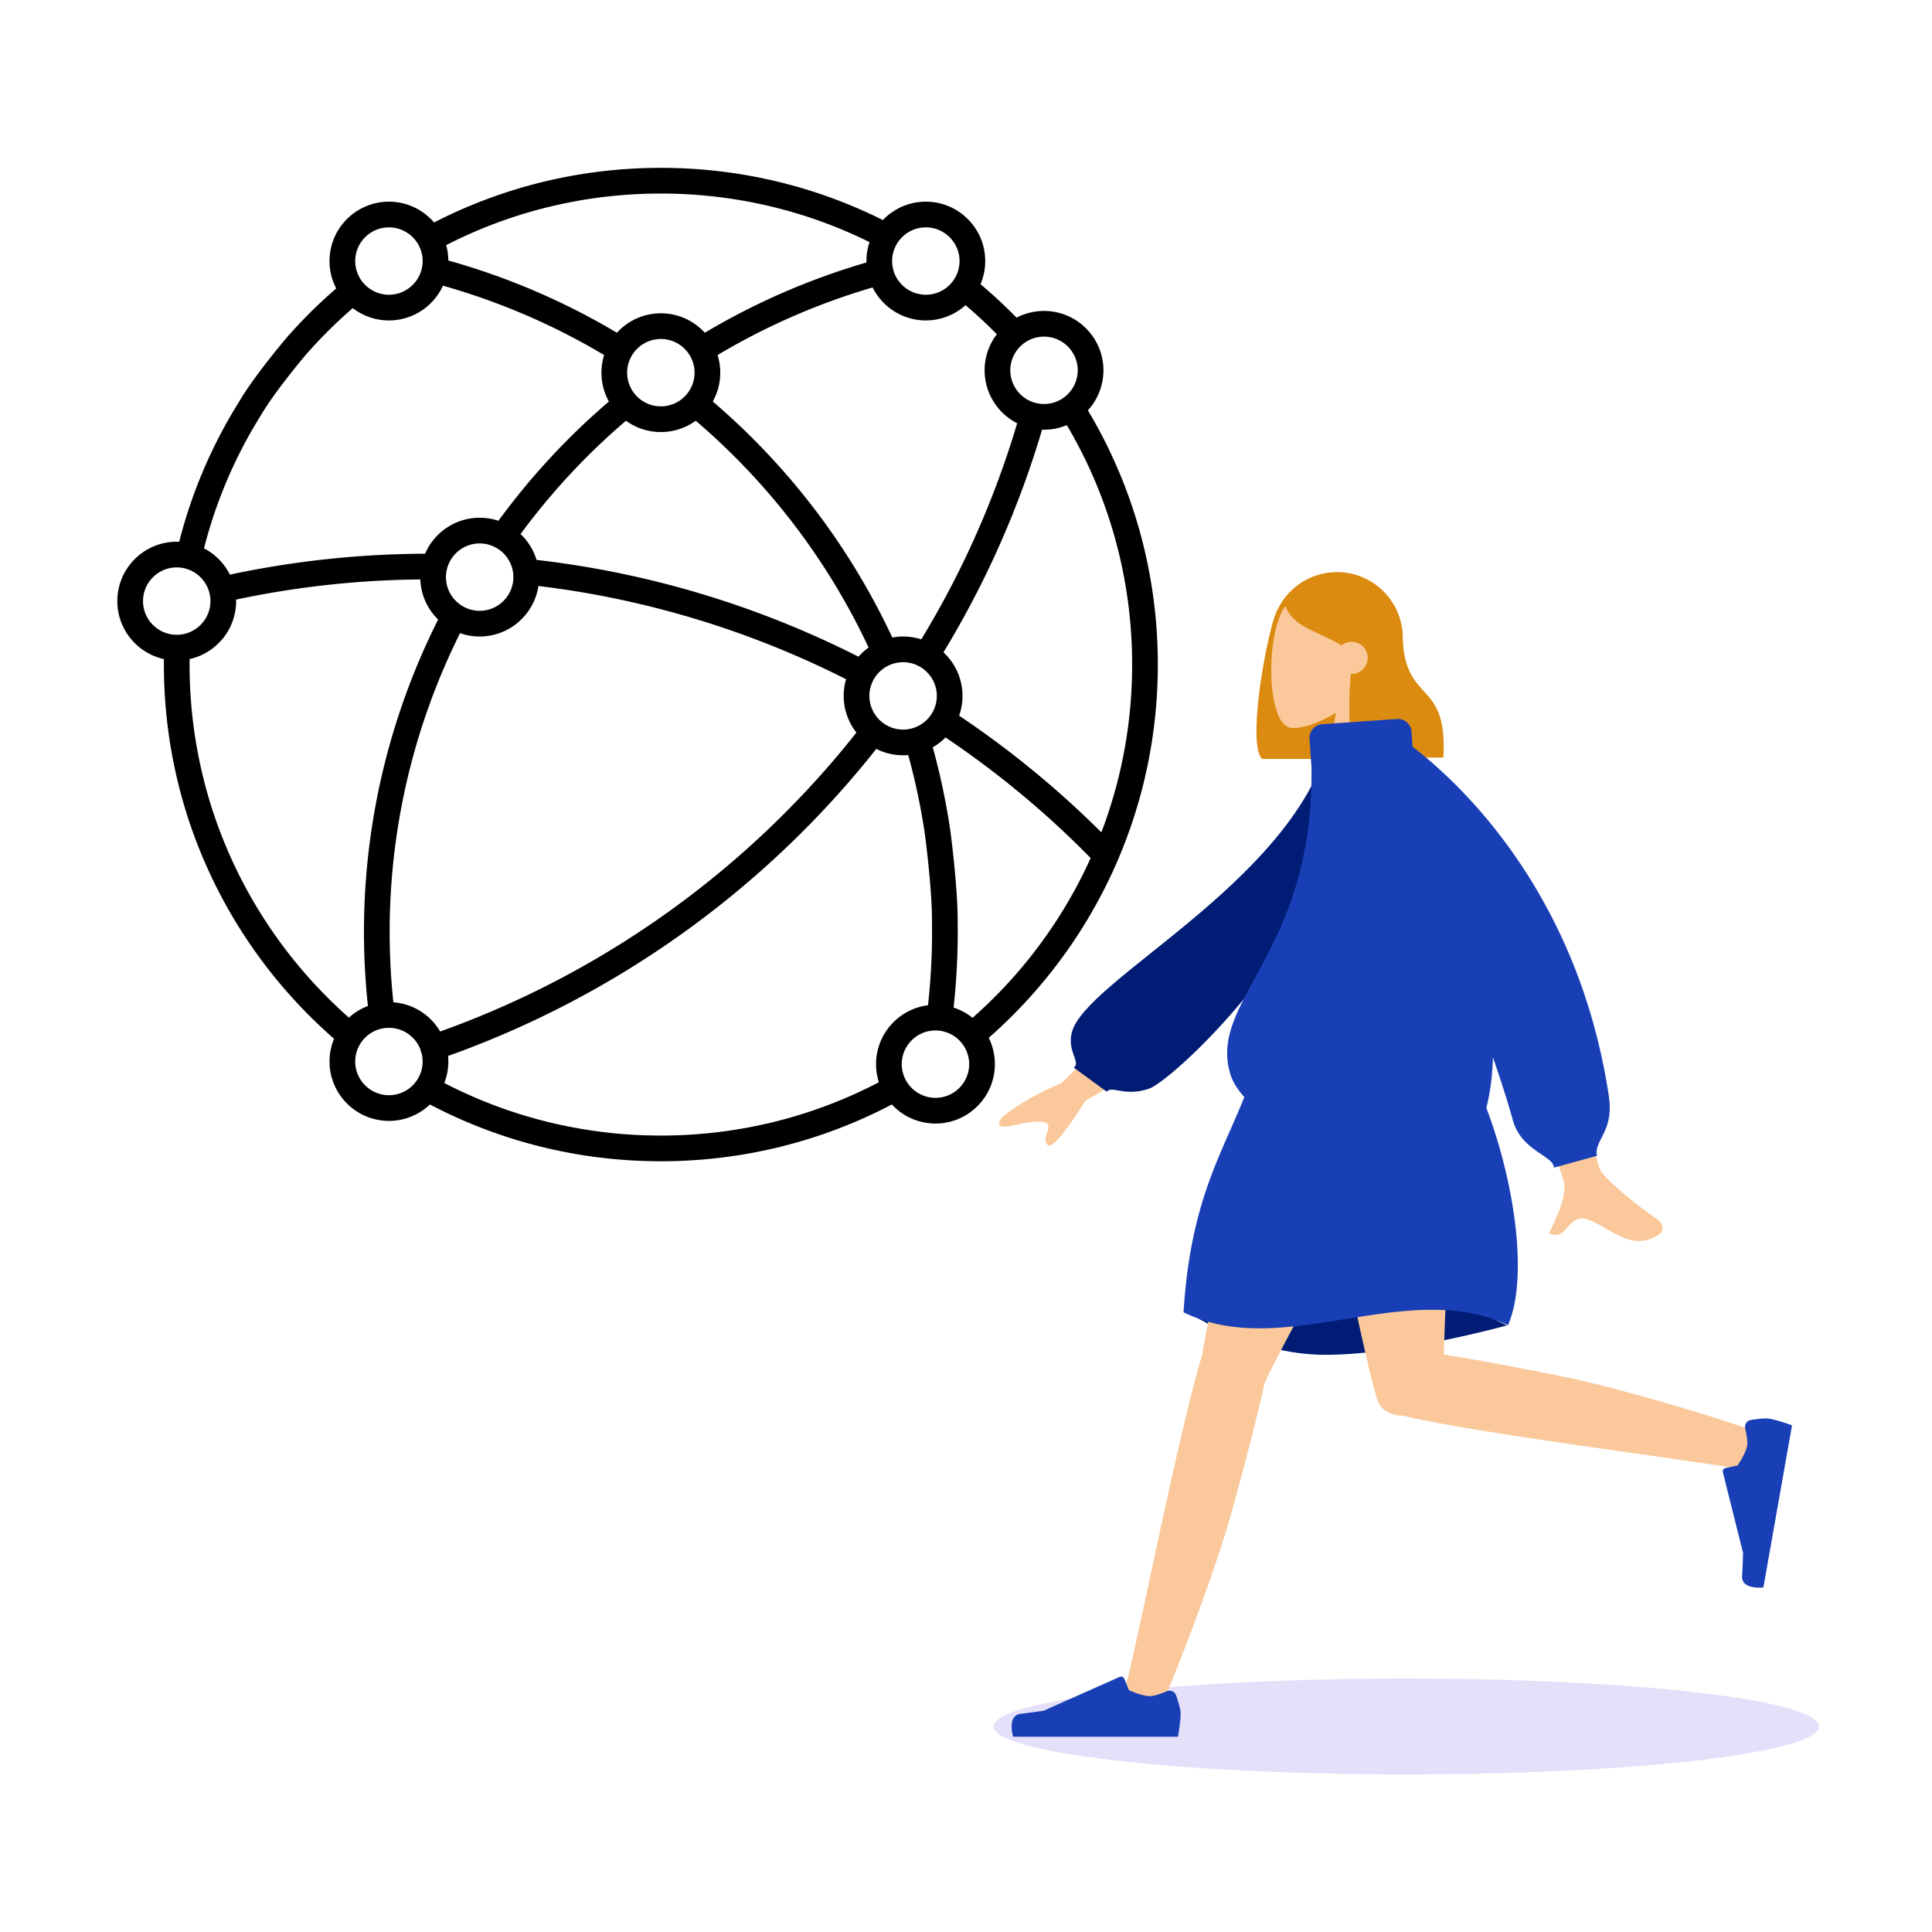 <svg xmlns="http://www.w3.org/2000/svg" width="564" height="564" fill="none"><path fill="#000" fill-rule="evenodd" d="m122.184 71.513.047.09.029.052a9.76 9.76 0 0 1 1.121 4.552 10 10 0 0 1-.205 1.998c-.927 4.465-4.896 7.836-9.637 7.836a9.83 9.83 0 0 1-7.609-3.606 9.8 9.8 0 0 1-2.232-6.228c0-5.417 4.416-9.833 9.841-9.833 3.725 0 6.974 2.081 8.645 5.139m8.065.048a17.3 17.3 0 0 1 .631 4.49 203.3 203.3 0 0 1 49.213 21.087 17.3 17.3 0 0 1 12.827-5.678c5.079 0 9.654 2.191 12.828 5.679a203.3 203.3 0 0 1 47.188-20.508q-.006-.211-.005-.424c0-1.933.317-3.793.904-5.53C235.477 61.602 214.8 56.5 192.921 56.5c-22.58 0-43.88 5.434-62.672 15.061m127.486-7.321C238.225 54.487 216.208 49 192.921 49c-23.844 0-46.354 5.752-66.207 15.945-3.183-3.715-7.908-6.071-13.175-6.071-9.563 0-17.341 7.77-17.341 17.333 0 2.884.707 5.604 1.957 7.998a146 146 0 0 0-14.29 14.163l-.033.039c-3.109 3.636-10.367 12.591-14.052 18.889a144.2 144.2 0 0 0-17.471 40.861q-.358-.015-.718-.015c-9.563 0-17.341 7.77-17.341 17.333 0 8.279 5.829 15.215 13.6 16.928q-.009.798-.009 1.597c0 43.579 19.24 82.669 49.678 109.243a17.3 17.3 0 0 0-1.321 6.64c0 9.563 7.778 17.333 17.341 17.333 4.634 0 8.848-1.823 11.962-4.792C145.648 333.011 168.589 339 192.92 339c24.338 0 47.286-5.992 67.437-16.584a17.3 17.3 0 0 0 12.73 5.573c9.564 0 17.342-7.77 17.342-17.333 0-2.758-.647-5.367-1.797-7.684C318.892 276.403 338 237.431 338 194c0-27.116-7.451-52.503-20.418-74.216a17.26 17.26 0 0 0 4.535-11.678c0-9.563-7.778-17.334-17.341-17.334-2.891 0-5.618.71-8.017 1.964a146 146 0 0 0-10.52-9.764 17.2 17.2 0 0 0 1.374-6.765c0-9.563-7.778-17.333-17.341-17.333-4.926 0-9.377 2.06-12.537 5.366m4.154 6.823q.05-.074.096-.152a9.85 9.85 0 0 1 8.287-4.537c5.425 0 9.841 4.416 9.841 9.833a9.77 9.77 0 0 1-1.798 5.658 9.84 9.84 0 0 1-8.043 4.176c-4.598 0-8.47-3.171-9.545-7.436a9.8 9.8 0 0 1-.296-2.398 9.77 9.77 0 0 1 1.458-5.145m-7.148 12.854a195.7 195.7 0 0 0-45.26 19.728c.507 1.627.781 3.356.781 5.148a17.23 17.23 0 0 1-2.183 8.416 204.6 204.6 0 0 1 52.401 68.894 17.5 17.5 0 0 1 3.157-.287c1.851 0 3.634.291 5.307.829a268.8 268.8 0 0 0 27.992-63.079c-5.634-2.865-9.502-8.717-9.502-15.46 0-3.957 1.332-7.607 3.57-10.527a138 138 0 0 0-9.142-8.487 17.28 17.28 0 0 1-11.59 4.449c-6.795 0-12.689-3.923-15.531-9.624m43.745 16.632a9.82 9.82 0 0 0-3.552 7.557c0 5.416 4.416 9.833 9.842 9.833 2.113 0 4.074-.67 5.68-1.809q.093-.072.192-.14a9.83 9.83 0 0 0 3.969-7.884c0-5.417-4.416-9.834-9.841-9.834a9.8 9.8 0 0 0-6.29 2.277m12.944 23.564a17.25 17.25 0 0 1-7.224 1.317 276.3 276.3 0 0 1-28.79 65.007 17.28 17.28 0 0 1 5.563 12.713c0 2.021-.348 3.962-.986 5.767a279 279 0 0 1 41.522 34.066c5.806-15.216 8.985-31.728 8.985-48.983 0-25.522-6.954-49.41-19.07-69.887m6.963 126.372a271.5 271.5 0 0 0-42.377-35.205 17.5 17.5 0 0 1-3.716 2.883 203 203 0 0 1 5.092 24.08l.008.056c.735 5.514 2.225 18.667 2.166 26.564.13 8.444-.269 16.892-1.184 25.284a17.3 17.3 0 0 1 5.539 2.98c14.564-12.846 26.384-28.723 34.472-46.642m-37.678 53.965a9.84 9.84 0 0 0-6.632-3.578 4 4 0 0 1-.291-.025 10 10 0 0 0-.705-.025c-5.425 0-9.841 4.417-9.841 9.834a9.77 9.77 0 0 0 1.426 5.09 9.85 9.85 0 0 0 8.415 4.743c5.426 0 9.842-4.417 9.842-9.833 0-2.25-.762-4.328-2.041-5.988l-.023-.026a4 4 0 0 1-.15-.192m-24.148 11.484a17.3 17.3 0 0 1-.821-5.278c0-8.827 6.626-16.127 15.167-17.199a197 197 0 0 0 1.154-24.521l-.001-.09c.06-7.292-1.358-19.981-2.097-25.528a196 196 0 0 0-4.827-22.899q-.744.064-1.505.064c-2.813 0-5.472-.672-7.824-1.865-32.285 40.784-75.62 72.032-125.008 89.64q.076.803.076 1.625c0 2.212-.416 4.329-1.175 6.276 18.924 9.802 40.417 15.341 63.214 15.341 22.971 0 44.618-5.624 63.647-15.566m-134.905-.508a9.8 9.8 0 0 0 1.426-7.926 3.8 3.8 0 0 1-.361-1.139c-1.421-3.686-5.004-6.312-9.188-6.312q-.734 0-1.441.106l-.069.01a9.87 9.87 0 0 0-6.697 4.299 9.77 9.77 0 0 0-1.634 5.419c0 5.417 4.416 9.833 9.841 9.833a9.84 9.84 0 0 0 7.968-4.069q.074-.113.155-.221m-19.8-18.35a17.4 17.4 0 0 1 5.545-3.408c-4.268-39.935 3.437-78.859 20.496-112.809a17.28 17.28 0 0 1-5.202-11.706 271.3 271.3 0 0 0-53.774 5.878q.005.222.005.444c0 8.273-5.82 15.204-13.582 16.924q-.009.8-.009 1.601c0 41.039 17.985 77.877 46.521 103.076M67.114 167.749a278.7 278.7 0 0 1 56.976-6.104c2.657-6.173 8.8-10.502 15.939-10.502 1.914 0 3.757.311 5.48.886a204.3 204.3 0 0 1 32.253-34.82 17.23 17.23 0 0 1-2.183-8.416c0-1.792.274-3.521.781-5.149a196 196 0 0 0-47.043-20.241c-2.739 5.978-8.781 10.138-15.778 10.138-3.971 0-7.634-1.34-10.561-3.592a138 138 0 0 0-13.462 13.35c-3.11 3.64-9.987 12.17-13.288 17.827l-.06.099a136.7 136.7 0 0 0-16.61 38.855 17.45 17.45 0 0 1 7.556 7.669m117.171-63.667a9.8 9.8 0 0 0-1.206 4.711 9.8 9.8 0 0 0 2.584 6.633 9.82 9.82 0 0 0 7.257 3.201c5.426 0 9.842-4.416 9.842-9.834a9.77 9.77 0 0 0-1.329-4.928c-1.707-2.929-4.884-4.905-8.513-4.905-3.627 0-6.802 1.974-8.509 4.901a4 4 0 0 1-.126.221m-1.545 18.738a196.8 196.8 0 0 0-30.776 33.09 17.35 17.35 0 0 1 4.664 7.542c33.047 3.797 64.844 13.491 93.989 28.258a17.4 17.4 0 0 1 2.957-2.671 197.1 197.1 0 0 0-50.473-66.219 17.26 17.26 0 0 1-10.181 3.307c-3.8 0-7.319-1.227-10.18-3.307m77.061 71.275a9.9 9.9 0 0 0-4.81 4.365 9.75 9.75 0 0 0-1.195 4.69 9.82 9.82 0 0 0 3.619 7.611 9.8 9.8 0 0 0 6.222 2.222 9.8 9.8 0 0 0 3.095-.498 9.9 9.9 0 0 0 5.334-4.266 9.77 9.77 0 0 0 1.413-5.069c0-3.587-1.936-6.735-4.818-8.453a4 4 0 0 1-.221-.127 9.8 9.8 0 0 0-4.803-1.254 9.8 9.8 0 0 0-3.836.779m-9.79 19.768a17.25 17.25 0 0 1-3.715-10.713c0-1.69.243-3.324.696-4.869-27.887-14.096-58.257-23.418-89.815-27.213-1.254 8.337-8.465 14.742-17.148 14.742a17.3 17.3 0 0 1-5.731-.972c-16.179 32.48-23.483 69.634-19.463 107.759 5.823.432 10.854 3.747 13.663 8.521 48.007-17.161 90.133-47.575 121.513-87.255m-115.225-37.069a9.8 9.8 0 0 0 5.243 1.516c5.425 0 9.841-4.416 9.841-9.833q0-.51-.051-1.008a4 4 0 0 1-.035-.29c-.638-4.808-4.77-8.536-9.755-8.536-5.425 0-9.841 4.417-9.841 9.834 0 3.399 1.739 6.405 4.375 8.172q.115.07.223.145m-83.195-11.152c-5.425 0-9.841 4.416-9.841 9.833 0 5.418 4.416 9.834 9.841 9.834 5.426 0 9.841-4.416 9.841-9.834s-4.415-9.833-9.84-9.833" clip-rule="evenodd"/><path fill="#5232DB" d="M410.5 518c66.55 0 120.5-6.268 120.5-14s-53.95-14-120.5-14S290 496.268 290 504s53.95 14 120.5 14" opacity=".15"/><path fill="#DC8B11" fill-rule="evenodd" d="M390.308 167.007c10.604 0 19.2 8.596 19.2 19.2v16.135c0 9.618-7.072 17.585-16.3 18.982l-.014.237h-24.746c-4.209-4.106.548-31.954 3.513-41.184.433-1.349.853-2.306 1.265-2.945 3.186-6.191 9.639-10.425 17.082-10.425" clip-rule="evenodd"/><path fill="#FAC89A" fill-rule="evenodd" d="M389.936 208.116c-5.526 3.326-10.956 4.933-13.504 4.277-6.391-1.645-6.979-24.991-2.034-34.195s30.366-13.215 31.647 5.02c.445 6.329-2.216 11.978-6.148 16.587l7.05 32.814h-20.48z" clip-rule="evenodd"/><path fill="#DC8B11" fill-rule="evenodd" d="M408.754 183.326a46 46 0 0 0-1.74-1.664l.027-.662s-6.427-13.141-16.309-13.141c-9.873 0-12.995 4.584-15.649 8.48l-.007.01c1.388 4.757 5.572 6.681 10.304 8.858 2.037.937 4.175 1.92 6.236 3.196a4.68 4.68 0 0 1 2.957-1.047 4.69 4.69 0 0 1 4.693 4.687 4.69 4.69 0 0 1-4.906 4.682c-.944 10.121-.566 21.679 2.246 24.423h24.747c.71-12.325-2.482-15.841-5.745-19.434-3.07-3.38-6.202-6.829-6.202-17.747q-.33-.323-.651-.641z" clip-rule="evenodd"/><path fill="#001C74" fill-rule="evenodd" d="M439.879 386.927s-30.706 8.576-52.985 8.576-41.387-13.207-41.387-13.207 30.049-8.803 49.493-8.803 44.879 13.434 44.879 13.434" clip-rule="evenodd"/><path fill="#FAC89A" fill-rule="evenodd" d="M369.172 403.744q.297-.444.496-.967c2.737-7.226 46.565-85.18 50.932-99.432h-49.345c-3.32 10.836-18.262 78.837-20.365 92.404-6.635 21.401-20.296 90.711-22.04 95.512-1.834 5.051 8.488 10.313 11.239 4.104 4.376-9.881 14.805-37.221 19.449-53.915 4.353-15.65 7.897-29.73 9.634-37.706" clip-rule="evenodd"/><path fill="#FAC89A" fill-rule="evenodd" d="M409.544 413.262c20.037 5.057 93.331 14.199 98.361 15.633 5.174 1.476 9.711-9.174 3.315-11.481-10.176-3.671-38.216-12.152-55.216-15.613-13.675-2.784-26.153-5.055-34.53-6.385.71-23.499 3.954-79.892 1.827-92.071H379.64c2.039 11.679 19.277 96.9 22.481 105.43 1.017 3.046 4.05 4.392 7.423 4.487" clip-rule="evenodd"/><path fill="#193FB6" fill-rule="evenodd" d="M509.48 417.053c-.269-1.14.423-2.313 1.578-2.508 1.781-.301 4.234-.62 5.579-.383 2.273.4 6.5 1.924 6.5 1.924l-8.357 47.331s-6.434.769-6.219-3.291c.215-4.061.286-6.759.286-6.759l-5.899-23.58a1 1 0 0 1 .756-1.22l3.536-.776s2.369-3.377 2.775-5.678c.232-1.312-.157-3.458-.535-5.06m-168.916 76.682c1.075-.462 2.349.014 2.741 1.116.606 1.7 1.347 4.058 1.347 5.422 0 2.305-.769 6.727-.769 6.727h-48.129s-1.876-6.194 2.166-6.687 6.715-.892 6.715-.892l22.233-9.898a1 1 0 0 1 1.331.532l1.381 3.344s3.742 1.743 6.081 1.743c1.336 0 3.389-.757 4.903-1.407m82.596-190.391s-28.86-8.245-54.613 0c-5.973 27.215-20.488 38.016-23.04 79.74 29.013 14.395 64.853-10.267 94.72 3.772 8.533-19.636-3.413-66.926-17.067-83.512" clip-rule="evenodd"/><path fill="#FAC89A" fill-rule="evenodd" d="M467.194 341.612c-2.501-5.066-14.995-70.264-14.995-70.264l-18.686.07s21.348 69.064 22.664 72.322c1.71 4.231-1.194 10.38-3.164 14.549a102 102 0 0 0-.827 1.778c2.733 1.222 4.046-.254 5.43-1.811 1.564-1.757 3.218-3.617 7.112-1.808 1.504.699 2.928 1.525 4.318 2.333 4.805 2.788 9.218 5.35 15.222 1.651.952-.587 1.995-2.795-.525-4.521-6.279-4.299-15.327-11.823-16.549-14.299m-157.375-25.404 24.174-23.548 8.028 13.872-25.137 14.799q-9.453 14.871-11.105 12.851c-.928-1.135-.503-2.38-.111-3.526.305-.893.59-1.727.199-2.403-.893-1.543-5.94-.659-10.693.384-4.754 1.043-3.654-1.288-2.643-2.505q6.738-5.43 17.288-9.924" clip-rule="evenodd"/><path fill="#001C74" fill-rule="evenodd" d="m395.26 218.416-7.379-1.263c-11.624 41.03-71.348 68.999-75.014 84.337-1.345 5.625 2.709 8.468.615 10.182l9.591 7.011c1.624-1.892 5.09 1.569 12.329-.852 7.238-2.422 59.858-50.831 59.858-99.415" clip-rule="evenodd"/><path fill="#193FB6" fill-rule="evenodd" d="M407.799 209.891a4 4 0 0 1 4.269 3.711l.309 4.402c13.886 10.671 48.304 42.559 57.273 101.92.942 6.236-.761 9.576-2.123 12.244-.931 1.826-1.702 3.337-1.356 5.246l-12.552 3.46c0-1.41-1.582-2.482-3.623-3.866-2.968-2.011-6.906-4.681-8.362-10.002-1.381-5.045-3.402-11.345-5.816-18.353-.228 9.282-1.991 17.818-5.831 24.888-9.581 17.64-64.947-1.705-70.731-19.7-3.086-9.603 1.293-17.664 7.086-28.327 7.353-13.534 16.982-31.258 16.506-61.643l-.574-8.188a4 4 0 0 1 3.711-4.269z" clip-rule="evenodd"/></svg>
